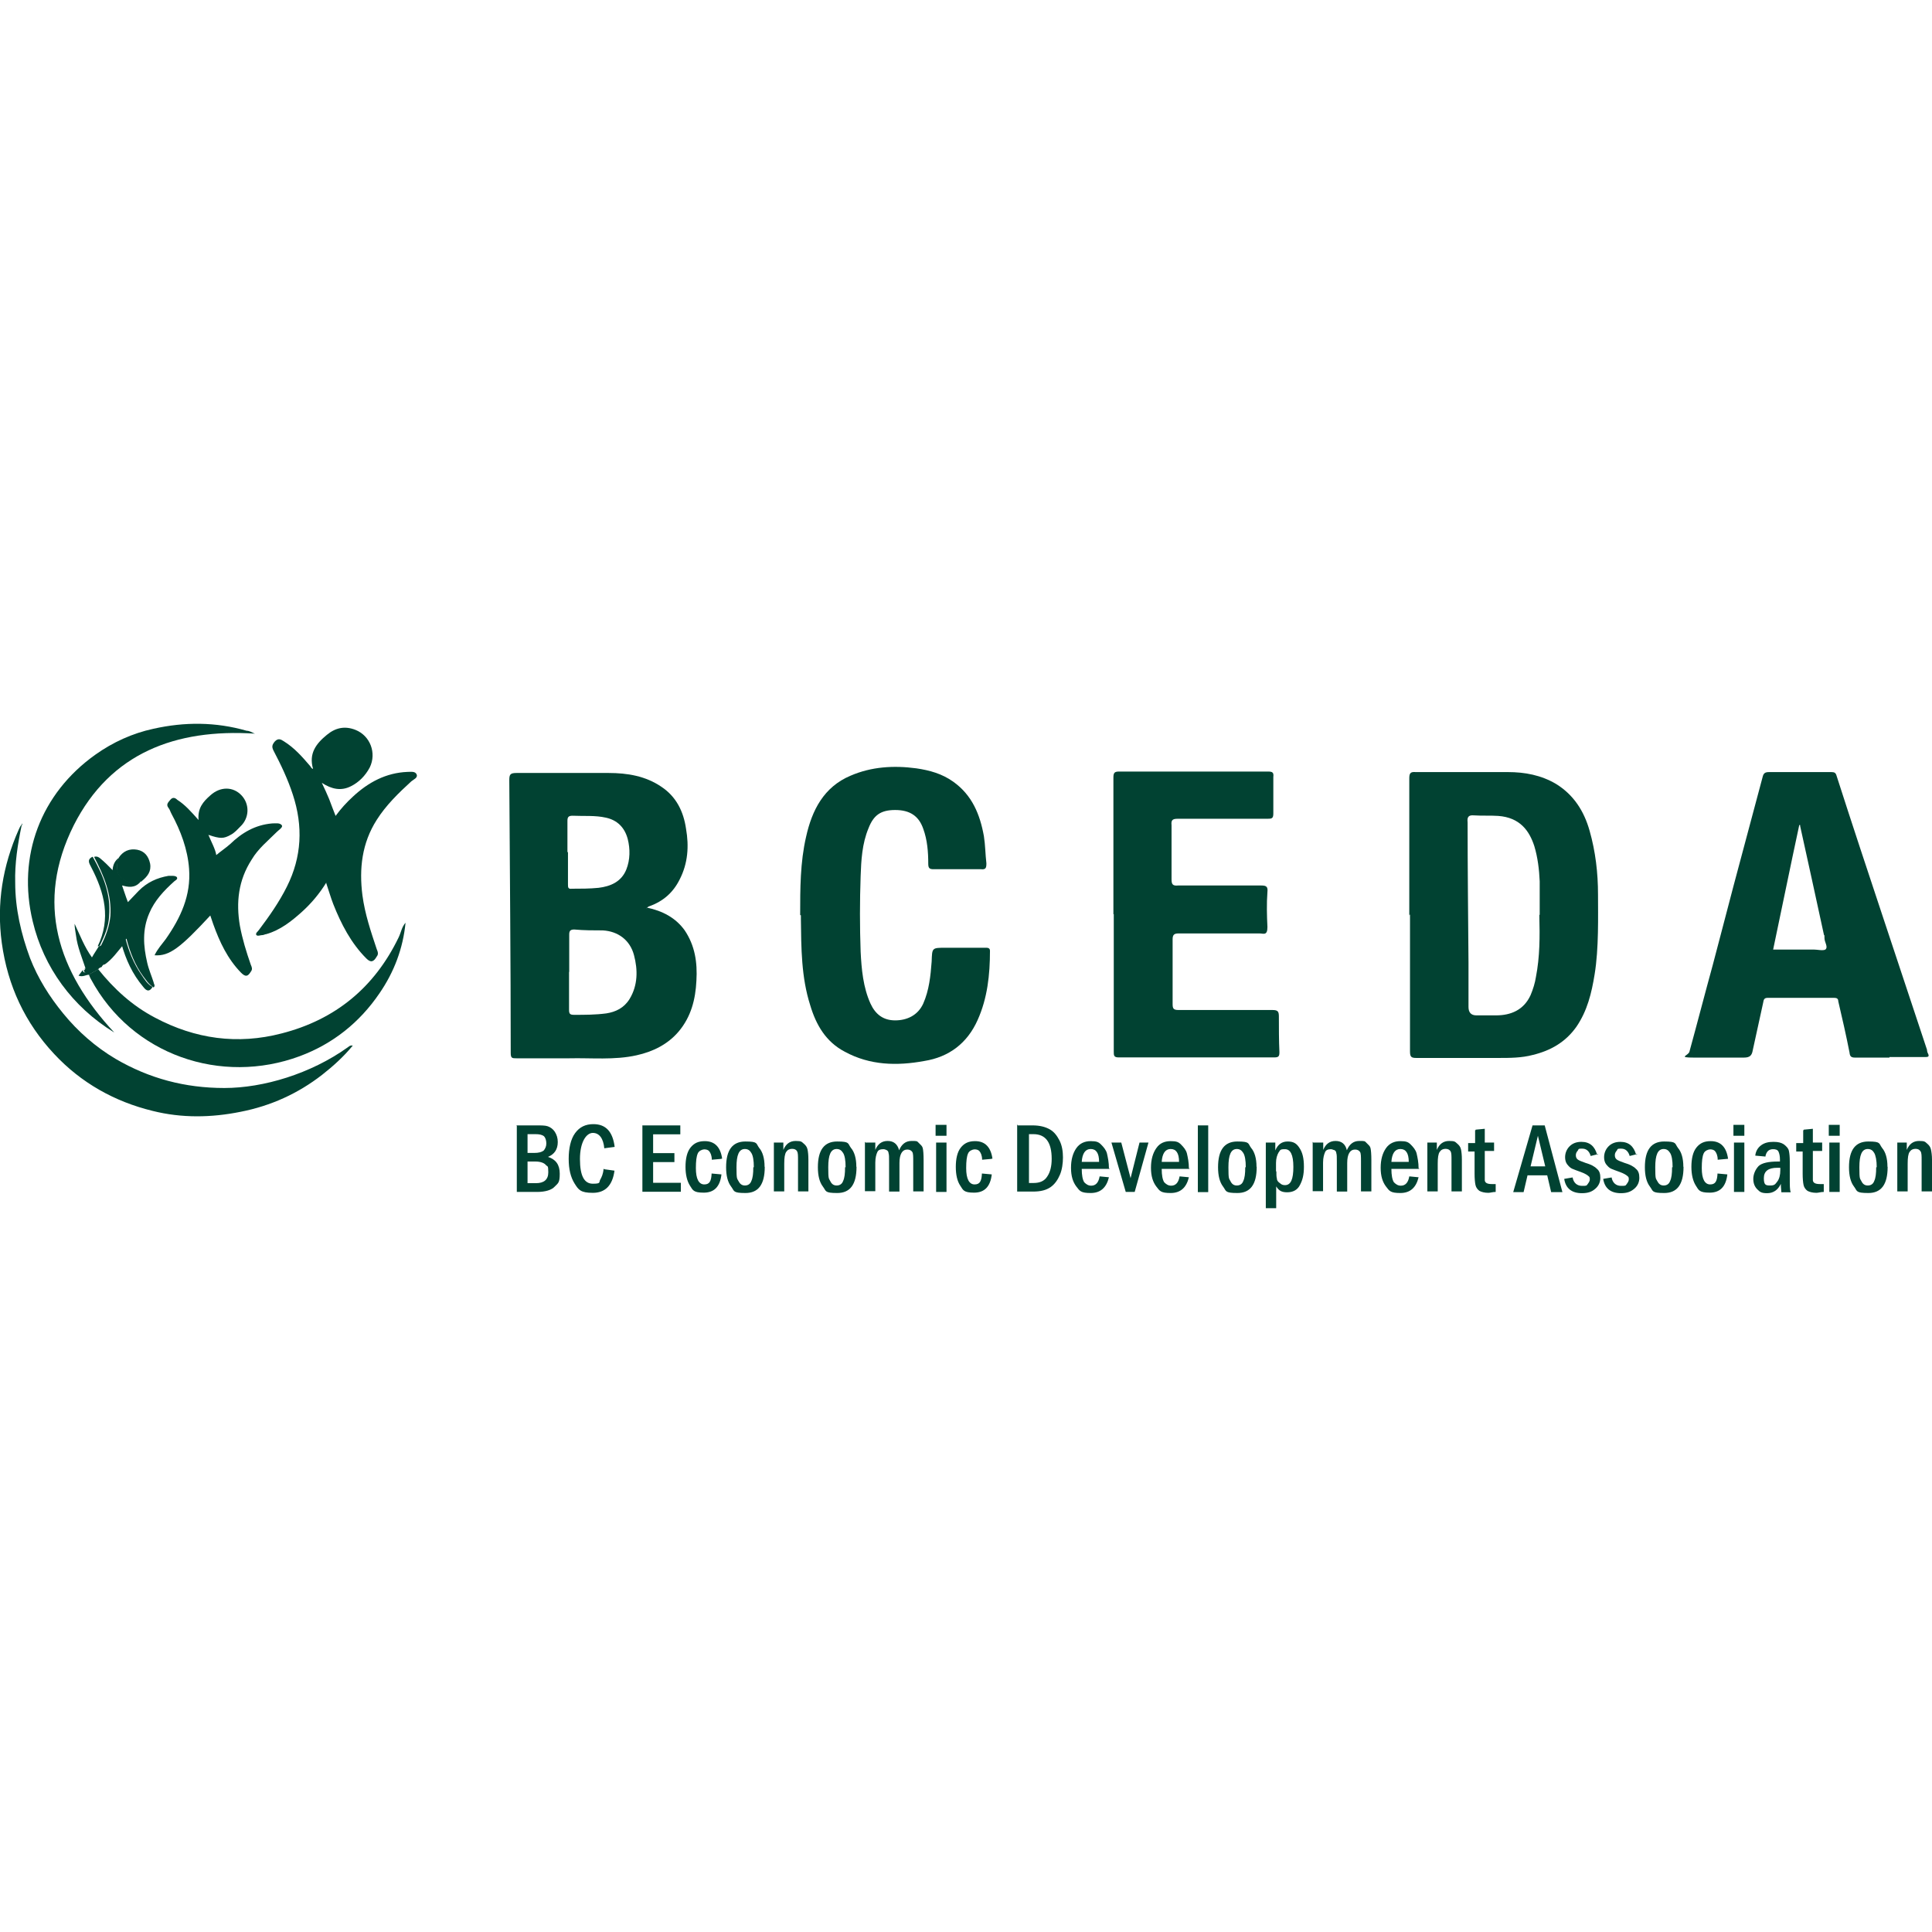<?xml version="1.0" encoding="UTF-8"?>
<svg id="Layer_1" xmlns="http://www.w3.org/2000/svg" version="1.1" viewBox="0 0 1080 1080">
  <!-- Generator: Adobe Illustrator 29.3.1, SVG Export Plug-In . SVG Version: 2.1.0 Build 151)  -->
  <defs>
    <style>
      .st0 {
        fill: #014232;
      }
    </style>
  </defs>
  <g id="Layer_1-2">
    <g id="Layer_1-21" data-name="Layer_1-2">
      <path class="st0" d="M361.4,507.3c9.1,1.9,16.3,5.8,21.3,12.7,5.8,8.6,7.2,18,6.6,28.2-.5,10.5-3,20.2-9.9,28.4-6.1,7.2-14.4,11.3-23.5,13.3-12.4,2.8-25.4,1.4-37.8,1.7h-29.3c-2.5,0-3.3,0-3.3-3,0-50.8-.5-101.6-.8-152.4,0-3.3.5-4.1,4.1-4.1h51.4c10.5,0,20.7,1.7,29.5,7.7,8.3,5.5,12.4,13.8,13.8,23.5,1.7,9.7,1.1,19.3-3.6,28.4-3.6,7.2-9.1,12.1-16.9,14.9-.3,0-.8.5-1.9,1.1h.3v-.3h0ZM318.1,543.2h0v21.3c0,2.2.5,2.8,2.8,2.8,6.1,0,11.9,0,18-.8,5.2-.8,9.9-3,13-8,4.7-7.7,4.7-16.3,2.5-24.6-2.2-8.3-8.8-13.3-17.4-13.8-5.2,0-10.5,0-16-.5-2.2,0-2.8.8-2.8,2.8v21h0ZM317.5,476.1h0v18.2c0,1.7,0,2.8,2.2,2.5,5,0,9.9,0,14.9-.5,6.6-.8,12.7-3.3,15.5-10.2,2.2-5.5,2.2-11.6.8-17.1-1.7-6.4-5.8-10.5-12.1-11.9-6.1-1.4-12.4-.8-18.8-1.1-2.2,0-2.8.8-2.8,2.8v17.7h0l.3-.3h0Z"/>
      <path class="st0" d="M787.8,511.7v-76.5c0-2.8.5-3.9,3.6-3.6h51.6c9.4,0,18.5,1.7,26.8,6.6,9.9,6.1,15.7,15.2,18.8,26.2,3.3,11.6,4.7,23.5,4.7,35.6s.5,30.1-1.9,44.7c-1.7,10.5-4.1,20.4-10.2,29.3-6.1,8.6-14.4,13.3-24.3,15.7-6.3,1.7-13,1.7-19.3,1.7h-45.8c-2.8,0-3.6-.5-3.6-3.6v-76.5h-.3v.3h0ZM860.7,511.4v-18.8c-.3-6.6-1.1-13.3-3-19.6-2.8-8.6-8-16-20.2-16.9-4.4-.3-9.1,0-13.5-.3-3.3-.3-3.9,1.1-3.6,3.9,0,26.2.3,52.2.5,78.4v24.8c0,3,1.4,4.7,4.4,4.7h11c8.3,0,15.5-3,19.3-11.3,1.4-3.3,2.5-6.9,3-10.2,2.2-11.3,2.2-22.6,1.9-34.2v-.5h0Z"/>
      <path class="st0" d="M1056.2,591.2h-19.3c-2.2,0-2.8-.8-3-2.8-1.9-9.7-4.1-19.3-6.3-28.7,0-1.4-.8-1.9-2.2-1.9h-37.3c-2.2,0-2.2,1.4-2.5,2.8-1.9,8.8-3.9,17.7-5.8,26.5-.5,3-1.7,4.1-5,4.1h-27.9c-9.4,0-3-1.1-2.5-3.3,4.4-16,8.6-32.3,13-48.3,3.9-14.6,7.7-29.5,11.6-44.2,5.5-20.4,10.8-40.6,16.3-61,.5-2.2,1.4-2.8,3.6-2.8h34.8c1.7,0,2.5.3,3,2.2,8.6,26.8,17.4,53.3,26.2,79.8,8,24.3,16.3,48.9,24.3,73.2,0,.8.3,1.7.6,2.2.8,1.7,0,1.9-1.7,1.9h-19.9v.3h0ZM1006.3,461.2h-.5c-5,23.2-9.7,46.4-14.6,69.6h22.6c2.2,0,5.2.8,6.6,0,1.7-1.4-.5-4.1-.5-6.3s0-1.4-.3-1.9c-4.4-20.2-8.8-40.6-13.3-60.8h0v-.5h0Z"/>
      <path class="st0" d="M622.4,511.1v-76.5c0-2.8.8-3.3,3.3-3.3h83.1c2.5,0,3.3.5,3,3v20.4c0,2.8-.8,3-3.3,3h-50.3c-2.8,0-3.6.8-3.3,3.6v30.1c0,2.8.5,3.9,3.6,3.6h46.7c2.8,0,3.6.8,3.3,3.6-.5,6.6-.3,13.3,0,19.6,0,5-2.2,3.6-4.4,3.6h-45.3c-2.5,0-3.3.8-3.3,3.3v36.2c0,2.5.5,3.3,3.3,3.3h52.5c3,0,3.6.8,3.6,3.6,0,6.6,0,13.3.3,19.9,0,2.2-.3,3-2.8,3h-87c-2.8,0-2.8-1.1-2.8-3.3v-76.8h-.3Z"/>
      <path class="st0" d="M447.3,511.4c0-14.6,0-29.3,3.3-43.6,3.3-14.9,9.9-27.9,24.9-34.2,11.6-5,24-5.8,36.7-4.1,7.5,1.1,14.4,3,20.7,7.5,10.5,7.5,14.9,18.2,17.1,30.4.8,5,.8,10.2,1.4,15.2,0,2.5-.3,3.6-3,3.3h-26.5c-2.2,0-3-.5-3-3,0-6.6-.5-13.3-2.8-19.6-2.5-7.2-7.5-10.5-15.7-10.5s-12.1,3-14.9,10.2c-3.6,8.6-4.1,18-4.4,26.8-.5,14.1-.5,28.2,0,42.2.5,9.9,1.4,19.9,5.5,29,2.8,6.1,7.2,9.4,13.8,9.4s12.7-2.8,15.7-9.4c3.3-7.5,4.1-15.5,4.7-23.5.3-7.7,0-7.7,8-7.7h22.1c1.1,0,2.5,0,2.5,1.7,0,13.3-1.4,26.5-6.9,38.7-5.8,13-16,20.7-29.8,22.9-15.2,2.8-30.4,2.5-44.5-5.2-10.5-5.5-16-14.9-19.3-26-5-15.7-5-32-5.2-48v-2.8.5h-.3,0Z"/>
      <path class="st0" d="M182.5,493.2c-3.9,6.4-8.6,11.9-13.8,16.6-5.8,5.2-12.1,10.2-19.9,12.4-.6,0-1.4.5-1.9.5-1.4,0-2.8.8-3.6,0-.6-1.1.8-1.9,1.4-2.8,5.8-7.7,11.3-15.5,15.7-24.3,8.3-16.6,9.1-33.7,3.3-51.4-2.8-8.6-6.6-16.6-10.8-24.6-1.1-2.2-.8-3.3.8-5.2,1.9-1.9,3.3-1.1,5,0,5.8,3.6,10.2,8.6,14.4,13.5.6.5.8,1.7,1.9,1.9-2.5-8.6,1.7-14.1,7.7-19,4.7-3.9,9.9-5.2,16-2.8,8.3,3.3,11.9,13,8,21-2.5,4.7-6.1,8.3-10.5,10.5-5.5,2.8-10.8,1.7-16.3-1.9,1.7,3.6,3,6.4,4.1,9.1,1.1,3,2.2,5.8,3.6,9.4,3-4.1,6.1-7.5,9.7-10.8,8.6-8,18.5-13.3,30.4-13.8,1.9,0,4.4-.5,5.2,1.4s-1.7,2.8-3,3.9c-7.2,6.6-14.1,13.3-19.3,21.5-8.3,13-9.9,27.3-8,42.2,1.4,10.5,4.7,20.2,8,30.1.6,1.4,1.1,2.8,0,4.1-1.7,3-3.3,3.6-5.8,1.1-8.6-8.6-14.1-19.3-18.5-30.4-1.4-3.6-2.5-7.5-3.9-11.6v-.8h0Z"/>
      <path class="st0" d="M12.1,461.4c-2.2,10.5-3.9,21.3-3.6,32,0,14.6,3.3,28.7,8.3,42.2,4.4,11.3,10.8,21.5,18.5,30.9,8.3,10.2,18.2,18.8,29.3,25.4,18.8,11,38.9,16.3,60.8,16.3s48.3-8,68.8-22.6c.8-.5,1.4-1.4,3-1.1-5.2,6.3-11.1,11.6-17.1,16.3-13.5,10.5-28.7,17.4-45.6,20.7-16.3,3.3-32.9,3.6-49.2-.5-21.3-5.2-40-15.7-55-31.8-16.3-17.4-26-38.1-29.3-62.1-3-22.1.5-43.1,9.4-63.2.6-1.1.8-2.2,1.9-3h0v.5h-.3,0Z"/>
      <path class="st0" d="M117.9,511.4c-17.1,18.5-23.2,23.2-31.5,22.6,1.7-3.6,4.1-6.1,6.3-9.1,8.3-11.9,14.1-24.3,13-39.2-.8-11-4.7-21.3-9.9-30.9-.6-1.1-.8-2.2-1.7-3.3-1.4-1.9,0-3,1.1-4.4,1.4-1.7,2.8-1.1,3.9,0,4.4,2.8,7.7,6.6,11.9,11.3-.6-6.6,2.5-10.2,6.6-13.8,5.5-5,12.7-5,17.4,0,4.7,5,4.4,12.7-.6,17.4-1.7,1.7-3.3,3.6-5.5,4.7-3.9,2.2-5.8,2.2-12.4,0,1.7,4.1,3.9,8,4.4,11.3,2.2-1.9,5.2-3.9,7.7-6.1,6.6-6.4,14.1-10.8,23.5-11.6,1.9,0,4.4-.5,5.5,1.1.6,1.1-1.7,2.5-2.8,3.6-5,5-10.5,9.4-14.1,15.5-7.5,11.6-8.8,24-6.6,37,1.4,7.5,3.6,14.6,6.1,21.8.6,1.4,1.1,2.5,0,3.9-1.7,2.8-3,3-5.5.5-7.5-7.7-11.9-17.1-15.5-27.1-.6-1.7-1.1-3.3-1.7-5l-.6-.5h.8v.3h0Z"/>
      <path class="st0" d="M142.4,410.1c-44.2-2.8-80.6,10.8-101.1,51.1-21.8,43.4-9.1,82,22.6,116-23.5-14.4-39.5-36.5-45.6-62.1-8.8-36.5,4.4-71.5,35.1-93.3,9.7-6.9,20.7-11.9,32.3-14.4,17.4-3.9,34.8-3.9,52.2,1.1,1.4,0,2.8.8,4.7,1.7h-.3,0Z"/>
      <path class="st0" d="M226.7,515.8c-1.4,14.4-6.4,27.6-14.6,39.5-11.1,16.3-26,28.2-44.5,35.1-43.9,16.3-93.9-.5-116.8-43.1-.5-.8-.8-1.7-1.1-2.5,1.7-1.1,3.6-1.9,5.2-3,8.8,11,19,20.4,31.8,27.1,22.4,11.9,46.1,15.2,70.7,8.8,30.1-7.7,51.9-25.7,65.4-53.6,1.4-2.8,1.7-5.8,3.9-8.3h0Z"/>
      <path class="st0" d="M68.2,494.9c1.1,3,1.9,5.8,3.3,9.4,2.2-2.2,4.1-4.4,6.1-6.4,4.7-4.7,10.2-7.2,16.6-8.3h1.9c.8,0,2.2,0,2.8.8.6,1.1-.8,1.7-1.4,2.2-5.8,5.2-11.1,10.8-14.1,18-3.9,9.1-3.3,18.2-1.1,27.6.8,3.6,2.5,7.5,3.6,11,0,.8,1.1,1.7,0,2.8-2.8-1.7-4.4-4.4-6.1-6.6-4.4-6.1-7.2-13.3-9.1-20.7-1.4,1.1-1.9,2.2-1.9,3.6-3.3,3.9-6.1,8-10.2,10.8-.8,0-1.4.5-1.7,1.4h0c-2.5,1.1-4.7,2.2-7.2,3-.8,0-2.5,1.1-2.8-1.1h0c.3,0,.8-.5.8-1.4-1.9-5.8-4.4-11.6-5.2-18-.3-2.2-.8-4.4-.8-6.6,3,6.3,5.5,13,9.7,18.8,1.4-2.5,2.8-4.4,3.9-6.3.5,0,1.1,0,1.4-.8,2.5-5,4.4-10.2,5-16,.8-12.1-3.6-22.6-9.1-33.1,2.2-.8,3.6,1.1,5,2.2,2.2,1.9,4.1,4.1,6.3,6.1,1.7,2.5,2.8,5.2,5,7.5h-.6v.3h0Z"/>
      <path class="st0" d="M66.2,479.7c2.5-3.9,6.1-5.5,10.5-4.7,4.1.8,6.3,3.6,7.2,7.7.8,4.4-1.4,7.2-4.7,9.9,0,0-.8,0-1.1.8h0c-2.2,0-4.7.5-6.9-.5-5.5-2.5-6.9-5.8-5.2-13h.3v-.3h0Z"/>
      <path class="st0" d="M51.9,479.1c5.8,10.2,10.2,21,9.1,33.1-.3,5.8-2.5,10.8-5,16,0,.5-.8.8-1.4.8,7.5-15.5,3.9-29.8-3.6-44.2-1.1-2.2-2.5-4.1.5-5.8h.3Z"/>
      <path class="st0" d="M68.2,528c0-1.4.8-2.5,1.9-3.6,1.9,7.5,4.7,14.4,9.1,20.7,1.7,2.5,3.3,5.2,6.1,6.6-1.7,2.8-3.3,2.5-5.2,0-6.1-7.2-9.7-15.2-12.2-24h.3v.3Z"/>
      <path class="st0" d="M66.2,479.7c-1.7,7.2-.3,10.5,5.2,13,2.2,1.1,4.7,0,6.9.5-3,3.3-6.6,2.8-10.2,1.7-2.5-1.9-3.6-4.7-5.2-7.5,0-3,.8-5.8,3.3-7.7h0Z"/>
      <path class="st0" d="M46.3,542.1c0,2.2,1.7,1.4,2.8,1.1,2.5-.8,5-1.9,7.2-3-.5.5-1.1,1.1-1.4,1.7-1.7,1.1-3.6,1.9-5.2,3-1.7,0-3.3,1.4-5.8.5.8-1.1,1.7-2.2,2.5-3.3h0Z"/>
      <path class="st0" d="M56.3,540.1c.3-.8,1.1-1.1,1.7-1.4-.5.5-.8,1.4-1.7,1.4Z"/>
      <path class="st0" d="M12.1,461.4v-1.1c.6.5,0,.8,0,1.1h0Z"/>
      <path class="st0" d="M47.5,541c0,.5-.5.8-.8,1.4.3-.5.5-.8.8-1.4Z"/>
      <path class="st0" d="M78.4,493.2c0-.5.6-.5,1.1-.8,0,0-.6.5-1.1.8Z"/>
      <path class="st0" d="M288.5,629.1h11.3c2.8,0,5,0,6.4.5s2.8,1.4,3.9,3c1.1,1.7,1.7,3.6,1.7,5.8,0,4.1-1.9,6.9-5.5,8.3,4.4,1.4,6.6,4.4,6.6,9.4s-.8,5.2-2.8,7.2c-1.7,1.9-5.2,3-9.9,3h-11.3v-37.3h-.3ZM294.6,644.5h3.9c2.8,0,4.4-.5,5.5-1.4.8-1.1,1.4-2.2,1.4-3.9s-.5-3.3-1.4-4.1c-1.1-.8-2.5-1.1-4.7-1.1h-4.4v10.8h-.3v-.3h0ZM294.6,661.4h5c4.4,0,6.9-1.9,6.9-6.1s-.5-3-1.4-4.1-3-1.9-5.8-1.9h-4.4v12.2h-.3,0Z"/>
      <path class="st0" d="M337.7,653.6l5.8.8c-1.1,8.3-5.2,12.4-12.1,12.4s-8-1.7-10.2-5.2-3.3-8-3.3-13.8,1.1-11,3.6-14.4,5.8-5,10.2-5c6.9,0,10.8,4.1,11.9,12.7l-5.8.8c-.5-5.5-2.8-8.6-6.4-8.6s-7.2,5-7.2,14.6,2.5,13.8,7.2,13.8,3.3-.8,4.1-2.2,1.7-3.3,1.9-6.1h.3Z"/>
      <path class="st0" d="M359,629.1h21.3v5h-15.2v10.5h11.9v5h-11.9v11.6h15.5v5h-21.5v-37.3h0v.3h0Z"/>
      <path class="st0" d="M403.4,647.8l-5.5.5c0-2.5-.8-3.9-1.4-4.7s-1.7-1.1-2.8-1.1-3,.8-3.6,2.2c-.8,1.7-1.1,4.4-1.1,8.3,0,6.1,1.7,9.1,4.7,9.1s3.9-1.9,4.1-6.1l5.5.5c-.8,6.9-4.1,10.2-9.9,10.2s-6.1-1.4-7.7-3.9-2.5-6.1-2.5-10.5.8-8.3,2.8-10.8,4.4-3.6,8-3.6c5.5,0,8.8,3.3,9.7,9.9h0l-.3-.3h0Z"/>
      <path class="st0" d="M427.5,652.3c0,9.9-3.6,14.6-10.8,14.6s-6.1-1.1-8-3.6c-1.9-2.5-2.8-6.1-2.8-10.8,0-9.7,3.6-14.4,10.8-14.4s5.8,1.1,7.7,3.6c1.9,2.2,3,5.8,3,10.5h0ZM421.4,652.5c0-3.9-.5-6.6-1.4-8-.8-1.4-1.9-2.2-3.6-2.2-3.3,0-4.7,3.3-4.7,10.2s.3,6.1,1.1,7.7,1.9,2.5,3.6,2.5,3-.8,3.6-2.5c.8-1.7,1.1-4.1,1.1-7.7h.3Z"/>
      <path class="st0" d="M432.7,638.7h5.2v4.1c1.4-3.3,3.6-5,6.9-5s3.3.5,4.4,1.4,1.9,1.9,2.2,3.3.5,3.3.5,5.8v17.7h-5.8v-17.4c0-2.5,0-4.1-.5-5s-1.4-1.4-2.8-1.4-2.5.5-3.3,1.7-1.1,3.3-1.1,6.6v15.5h-5.8v-27.6h0v.3h0Z"/>
      <path class="st0" d="M478.8,652.3c0,9.9-3.6,14.6-10.8,14.6s-6.1-1.1-8-3.6-2.8-6.1-2.8-10.8c0-9.7,3.6-14.4,10.8-14.4s5.8,1.1,7.7,3.6c1.9,2.2,3,5.8,3,10.5h0ZM472.7,652.5c0-3.9-.5-6.6-1.4-8s-1.9-2.2-3.6-2.2c-3.3,0-4.7,3.3-4.7,10.2s.3,6.1,1.1,7.7c.8,1.7,1.9,2.5,3.6,2.5s3-.8,3.6-2.5c.8-1.7,1.1-4.1,1.1-7.7h.3Z"/>
      <path class="st0" d="M484.1,638.7h5.2v4.1c1.4-3.3,3.6-5,6.9-5s5.5,1.7,6.4,5.2c1.4-3.3,3.6-5.2,6.9-5.2s3,0,4.1,1.1,1.9,1.7,2.2,2.8.5,3.6.5,6.9v17.4h-5.8v-16.8c0-2.5,0-4.4-.5-5.2s-1.4-1.4-2.8-1.4c-2.8,0-4.4,2.5-4.4,7.5v16h-5.8v-16.8c0-2.5,0-3.9-.3-4.7,0-.8-.5-1.4-1.1-1.7s-1.1-.5-1.9-.5c-1.7,0-2.8.5-3.3,1.7-.5,1.1-1.1,3-1.1,5.8v16h-5.8v-27.6l.5.5h0Z"/>
      <path class="st0" d="M529.1,634.9h-6.1v-6.1h6.1v6.1ZM523.3,638.7h5.8v27.6h-5.8v-27.6Z"/>
      <path class="st0" d="M554.5,647.8l-5.5.5c0-2.5-.8-3.9-1.4-4.7s-1.7-1.1-2.8-1.1-3,.8-3.6,2.2c-.8,1.7-1.1,4.4-1.1,8.3,0,6.1,1.7,9.1,4.7,9.1s3.9-1.9,4.1-6.1l5.5.5c-.8,6.9-4.1,10.2-9.9,10.2s-6.1-1.4-7.7-3.9c-1.7-2.5-2.5-6.1-2.5-10.5s.8-8.3,2.8-10.8,4.4-3.6,8-3.6c5.5,0,8.8,3.3,9.7,9.9h0l-.3-.3h0Z"/>
      <path class="st0" d="M568.8,629.1h8.3c4.1,0,7.2.8,9.7,2.2s4.1,3.6,5.5,6.3c1.4,2.8,1.9,6.1,1.9,9.4s-.5,6.9-1.7,9.7-2.8,5.2-5.2,6.9c-2.5,1.7-5.5,2.5-9.9,2.5h-8.8v-37.3h.3v.3h0ZM575.2,634v27.3h2.5c3.6,0,6.1-1.1,7.7-3.6,1.7-2.5,2.5-5.8,2.5-9.9,0-9.1-3.3-13.8-10.2-13.8h-2.5Z"/>
      <path class="st0" d="M620.2,653.4h-15.5c0,3.6.5,6.1,1.4,7.5,1.1,1.1,2.2,1.9,3.9,1.9,2.5,0,4.1-1.7,4.7-5.2l5.2.5c-1.4,5.8-4.7,8.8-10.2,8.8s-6.1-1.1-8-3.6c-1.9-2.5-3-5.8-3-10.5s1.1-8.3,3-11,4.7-3.9,8-3.9,4.4.5,5.8,1.9,2.8,3,3.3,5c.5,2.2,1.1,5,1.1,8.3h.3v.3h0ZM614.4,649.5c0-5-1.7-7.2-4.7-7.2s-4.7,2.5-5,7.2h9.7,0Z"/>
      <path class="st0" d="M621.3,638.7h5.5l5.2,19.9,5-19.9h5l-7.7,27.6h-5l-8-27.6Z"/>
      <path class="st0" d="M664.9,653.4h-15.5c0,3.6.5,6.1,1.4,7.5,1.1,1.1,2.2,1.9,3.9,1.9,2.5,0,4.1-1.7,4.7-5.2l5.2.5c-1.4,5.8-4.7,8.8-10.2,8.8s-6.1-1.1-8-3.6-3-5.8-3-10.5,1.1-8.3,3-11c1.9-2.8,4.7-3.9,8-3.9s4.4.5,5.8,1.9,2.8,3,3.3,5c.5,2.2,1.1,5,1.1,8.3h.3v.3h0ZM659.1,649.5c0-5-1.7-7.2-4.7-7.2s-4.7,2.5-5,7.2h9.7,0Z"/>
      <path class="st0" d="M669.6,629.1h5.8v37.3h-5.8v-37.3h0Z"/>
      <path class="st0" d="M702.5,652.3c0,9.9-3.6,14.6-10.8,14.6s-6.1-1.1-8-3.6c-1.9-2.5-2.8-6.1-2.8-10.8,0-9.7,3.6-14.4,10.8-14.4s5.8,1.1,7.7,3.6c1.9,2.2,3,5.8,3,10.5h0ZM696.4,652.5c0-3.9-.5-6.6-1.4-8s-1.9-2.2-3.6-2.2c-3.3,0-4.7,3.3-4.7,10.2s.3,6.1,1.1,7.7c.8,1.7,1.9,2.5,3.6,2.5s3-.8,3.6-2.5c.8-1.7,1.1-4.1,1.1-7.7h.3Z"/>
      <path class="st0" d="M707.7,638.7h5.2v4.4c1.4-3.3,3.6-5,6.9-5s5,1.1,6.6,3.6c1.7,2.5,2.5,5.8,2.5,10.5s-.8,7.5-2.2,10.2c-1.4,2.8-3.9,4.1-7.2,4.1s-4.7-1.1-6.1-3.3v12.2h-5.8v-36.7h0ZM713.5,654.8c0,1.7,0,3,.3,4.1,0,1.1.8,1.9,1.7,2.5.8.8,1.7,1.1,2.8,1.1,3.3,0,4.7-3.3,4.7-10.2s-1.7-9.9-4.7-9.9-2.5.5-3.6,1.9c-.8,1.4-1.4,3.3-1.4,5.8v4.7h.3,0Z"/>
      <path class="st0" d="M734.5,638.7h5.2v4.1c1.4-3.3,3.6-5,6.9-5s5.5,1.7,6.3,5.2c1.4-3.3,3.6-5.2,6.9-5.2s3,0,4.1,1.1c1.1,1.1,1.9,1.7,2.2,2.8s.5,3.6.5,6.9v17.4h-5.8v-16.8c0-2.5,0-4.4-.5-5.2s-1.4-1.4-2.8-1.4c-2.8,0-4.4,2.5-4.4,7.5v16h-5.8v-16.8c0-2.5,0-3.9-.3-4.7,0-.8-.5-1.4-1.1-1.7-.5,0-1.1-.5-1.9-.5-1.7,0-2.8.5-3.3,1.7s-1.1,3-1.1,5.8v16h-5.8v-27.6l.5.5h0Z"/>
      <path class="st0" d="M793.3,653.4h-15.5c0,3.6.5,6.1,1.4,7.5,1.1,1.1,2.2,1.9,3.9,1.9,2.5,0,4.1-1.7,4.7-5.2l5.2.5c-1.4,5.8-4.7,8.8-10.2,8.8s-6.1-1.1-8-3.6-3-5.8-3-10.5,1.1-8.3,3-11,4.7-3.9,8-3.9,4.4.5,5.8,1.9,2.8,3,3.3,5c.5,2.2,1.1,5,1.1,8.3h.3v.3h0ZM787.5,649.5c0-5-1.7-7.2-4.7-7.2s-4.7,2.5-5,7.2h9.7,0Z"/>
      <path class="st0" d="M798,638.7h5.2v4.1c1.4-3.3,3.6-5,6.9-5s3.3.5,4.4,1.4,1.9,1.9,2.2,3.3.5,3.3.5,5.8v17.7h-5.8v-17.4c0-2.5,0-4.1-.5-5-.5-.8-1.4-1.4-2.8-1.4s-2.5.5-3.3,1.7c-.8,1.1-1.1,3.3-1.1,6.6v15.5h-5.8v-27.6h0v.3h0Z"/>
      <path class="st0" d="M824.8,631.5l5.2-.5v7.7h5.2v4.7h-5.2v16.3c0,.8.5,1.4,1.1,1.7s1.4.5,2.8.5h2.2v4.4c-1.7,0-3,.5-4.1.5-2.2,0-3.9-.5-5-1.1-1.1-.8-1.9-1.9-2.2-3.3s-.5-3.6-.5-6.3v-12.4h-3.6v-4.7h3.9v-7.2h.3v-.3h0Z"/>
      <path class="st0" d="M856.6,629.1h6.9l9.9,37.3h-6.3l-2.2-9.4h-11l-2.2,9.4h-5.8l10.8-37.3h0ZM863.8,652l-4.1-17.1-4.1,17.1h8.6-.3,0Z"/>
      <path class="st0" d="M893.6,645.1l-4.4,1.1c-.8-2.8-2.5-4.1-4.7-4.1s-1.9,0-2.5,1.1c-.5.5-1.1,1.4-1.1,2.5s.3,1.9,1.1,2.5,2.2,1.1,4.4,1.9c2.8.8,5,1.9,6.3,3.3,1.4,1.1,1.9,2.8,1.9,5s-.8,4.4-2.8,6.1c-1.9,1.7-4.1,2.5-7.5,2.5-5.8,0-9.1-2.8-9.9-8l4.7-.8c.5,3,2.5,4.7,5.2,4.7s2.5,0,3.3-1.1c.8-1.1,1.1-1.7,1.1-2.5s0-1.4-.8-1.9c-.5-.5-1.9-1.4-4.1-2.2s-3.9-1.4-5-1.9-1.9-1.4-2.8-2.5c-.8-1.1-1.1-2.5-1.1-3.9,0-2.2.8-4.4,2.5-6.1s3.9-2.5,6.6-2.5c4.7,0,7.5,2.5,8.8,7.2h.5v-.3h0Z"/>
      <path class="st0" d="M915.4,645.1l-4.4,1.1c-.8-2.8-2.5-4.1-4.7-4.1s-1.9,0-2.5,1.1c-.5.5-1.1,1.4-1.1,2.5s.3,1.9,1.1,2.5,2.2,1.1,4.4,1.9c2.8.8,5,1.9,6.3,3.3,1.4,1.1,1.9,2.8,1.9,5s-.8,4.4-2.8,6.1-4.1,2.5-7.5,2.5c-5.8,0-9.1-2.8-9.9-8l4.7-.8c.5,3,2.5,4.7,5.2,4.7s2.5,0,3.3-1.1c.8-1.1,1.1-1.7,1.1-2.5s0-1.4-.8-1.9c-.5-.5-1.9-1.4-4.1-2.2s-3.9-1.4-5-1.9-1.9-1.4-2.8-2.5c-.8-1.1-1.1-2.5-1.1-3.9,0-2.2.8-4.4,2.5-6.1s3.9-2.5,6.6-2.5c4.7,0,7.5,2.5,8.8,7.2h.5v-.3h0Z"/>
      <path class="st0" d="M941.1,652.3c0,9.9-3.6,14.6-10.8,14.6s-6.1-1.1-8-3.6c-1.9-2.5-2.8-6.1-2.8-10.8,0-9.7,3.6-14.4,10.8-14.4s5.8,1.1,7.7,3.6c1.9,2.2,3,5.8,3,10.5h0ZM935,652.5c0-3.9-.5-6.6-1.4-8s-1.9-2.2-3.6-2.2c-3.3,0-4.7,3.3-4.7,10.2s.3,6.1,1.1,7.7,1.9,2.5,3.6,2.5,3-.8,3.6-2.5c.8-1.7,1.1-4.1,1.1-7.7h.3Z"/>
      <path class="st0" d="M965.7,647.8l-5.5.5c0-2.5-.8-3.9-1.4-4.7s-1.7-1.1-2.8-1.1-3,.8-3.6,2.2c-.8,1.7-1.1,4.4-1.1,8.3,0,6.1,1.7,9.1,4.7,9.1s3.9-1.9,4.1-6.1l5.5.5c-.8,6.9-4.1,10.2-9.9,10.2s-6.1-1.4-7.7-3.9-2.5-6.1-2.5-10.5.8-8.3,2.8-10.8,4.4-3.6,8-3.6c5.5,0,8.8,3.3,9.7,9.9h-.3v-.3h0Z"/>
      <path class="st0" d="M975.1,634.9h-6.1v-6.1h6.1v6.1ZM969.3,638.7h5.8v27.6h-5.8v-27.6Z"/>
      <path class="st0" d="M986.7,646.5l-5.5-.5c.3-2.5,1.4-4.4,3.3-5.8s4.1-1.9,6.9-1.9,4.4.5,5.8,1.4c1.4,1.1,2.5,2.2,2.8,3.6.3,1.4.5,3.3.5,6.1v9.4c0,3.9,0,6.3.5,7.7h-5.2c0-1.1-.3-2.5-.3-4.7-1.7,3.6-4.4,5.2-7.7,5.2s-4.1-.8-5.5-2.2-2.2-3.3-2.2-5.8,1.1-5.2,3-7.2c1.9-1.7,5.5-2.5,10.8-2.5s.5,0,1.1,0v-1.1c0-1.9-.3-3.3-.8-4.4-.5-1.1-1.7-1.4-3-1.4-2.5,0-3.9,1.4-4.4,4.4h0v-.3h0ZM995.2,652.8h-1.7c-5,0-7.5,1.9-7.5,5.8s1.1,4.1,3.6,4.1,2.8-.8,3.9-2.2c1.1-1.4,1.7-3.6,1.7-6.3v-1.4h0Z"/>
      <path class="st0" d="M1008.2,631.5l5.2-.5v7.7h5.2v4.7h-5.2v16.3c0,.8.5,1.4,1.1,1.7s1.4.5,2.8.5h2.2v4.4c-1.7,0-3,.5-4.1.5-2.2,0-3.9-.5-5-1.1-1.1-.8-1.9-1.9-2.2-3.3s-.5-3.6-.5-6.3v-12.4h-3.6v-4.7h3.9v-7.2h.3v-.3h0Z"/>
      <path class="st0" d="M1028.4,634.9h-6.1v-6.1h6.1v6.1ZM1022.6,638.7h5.8v27.6h-5.8v-27.6Z"/>
      <path class="st0" d="M1055.2,652.3c0,9.9-3.6,14.6-10.8,14.6s-6.1-1.1-8-3.6c-1.9-2.5-2.8-6.1-2.8-10.8,0-9.7,3.6-14.4,10.8-14.4s5.8,1.1,7.7,3.6c1.9,2.2,3,5.8,3,10.5ZM1049.1,652.5c0-3.9-.6-6.6-1.4-8s-1.9-2.2-3.6-2.2c-3.3,0-4.7,3.3-4.7,10.2s.3,6.1,1.1,7.7c.8,1.7,1.9,2.5,3.6,2.5s3-.8,3.6-2.5c.8-1.7,1.1-4.1,1.1-7.7h.3Z"/>
      <path class="st0" d="M1060.7,638.7h5.2v4.1c1.4-3.3,3.6-5,6.9-5s3.3.5,4.4,1.4,1.9,1.9,2.2,3.3c.3,1.4.6,3.3.6,5.8v17.7h-5.8v-17.4c0-2.5,0-4.1-.6-5s-1.4-1.4-2.8-1.4-2.5.5-3.3,1.7c-.8,1.1-1.1,3.3-1.1,6.6v15.5h-5.8v-27.6h0v.3h0Z"/>
    </g>
  </g>
</svg>